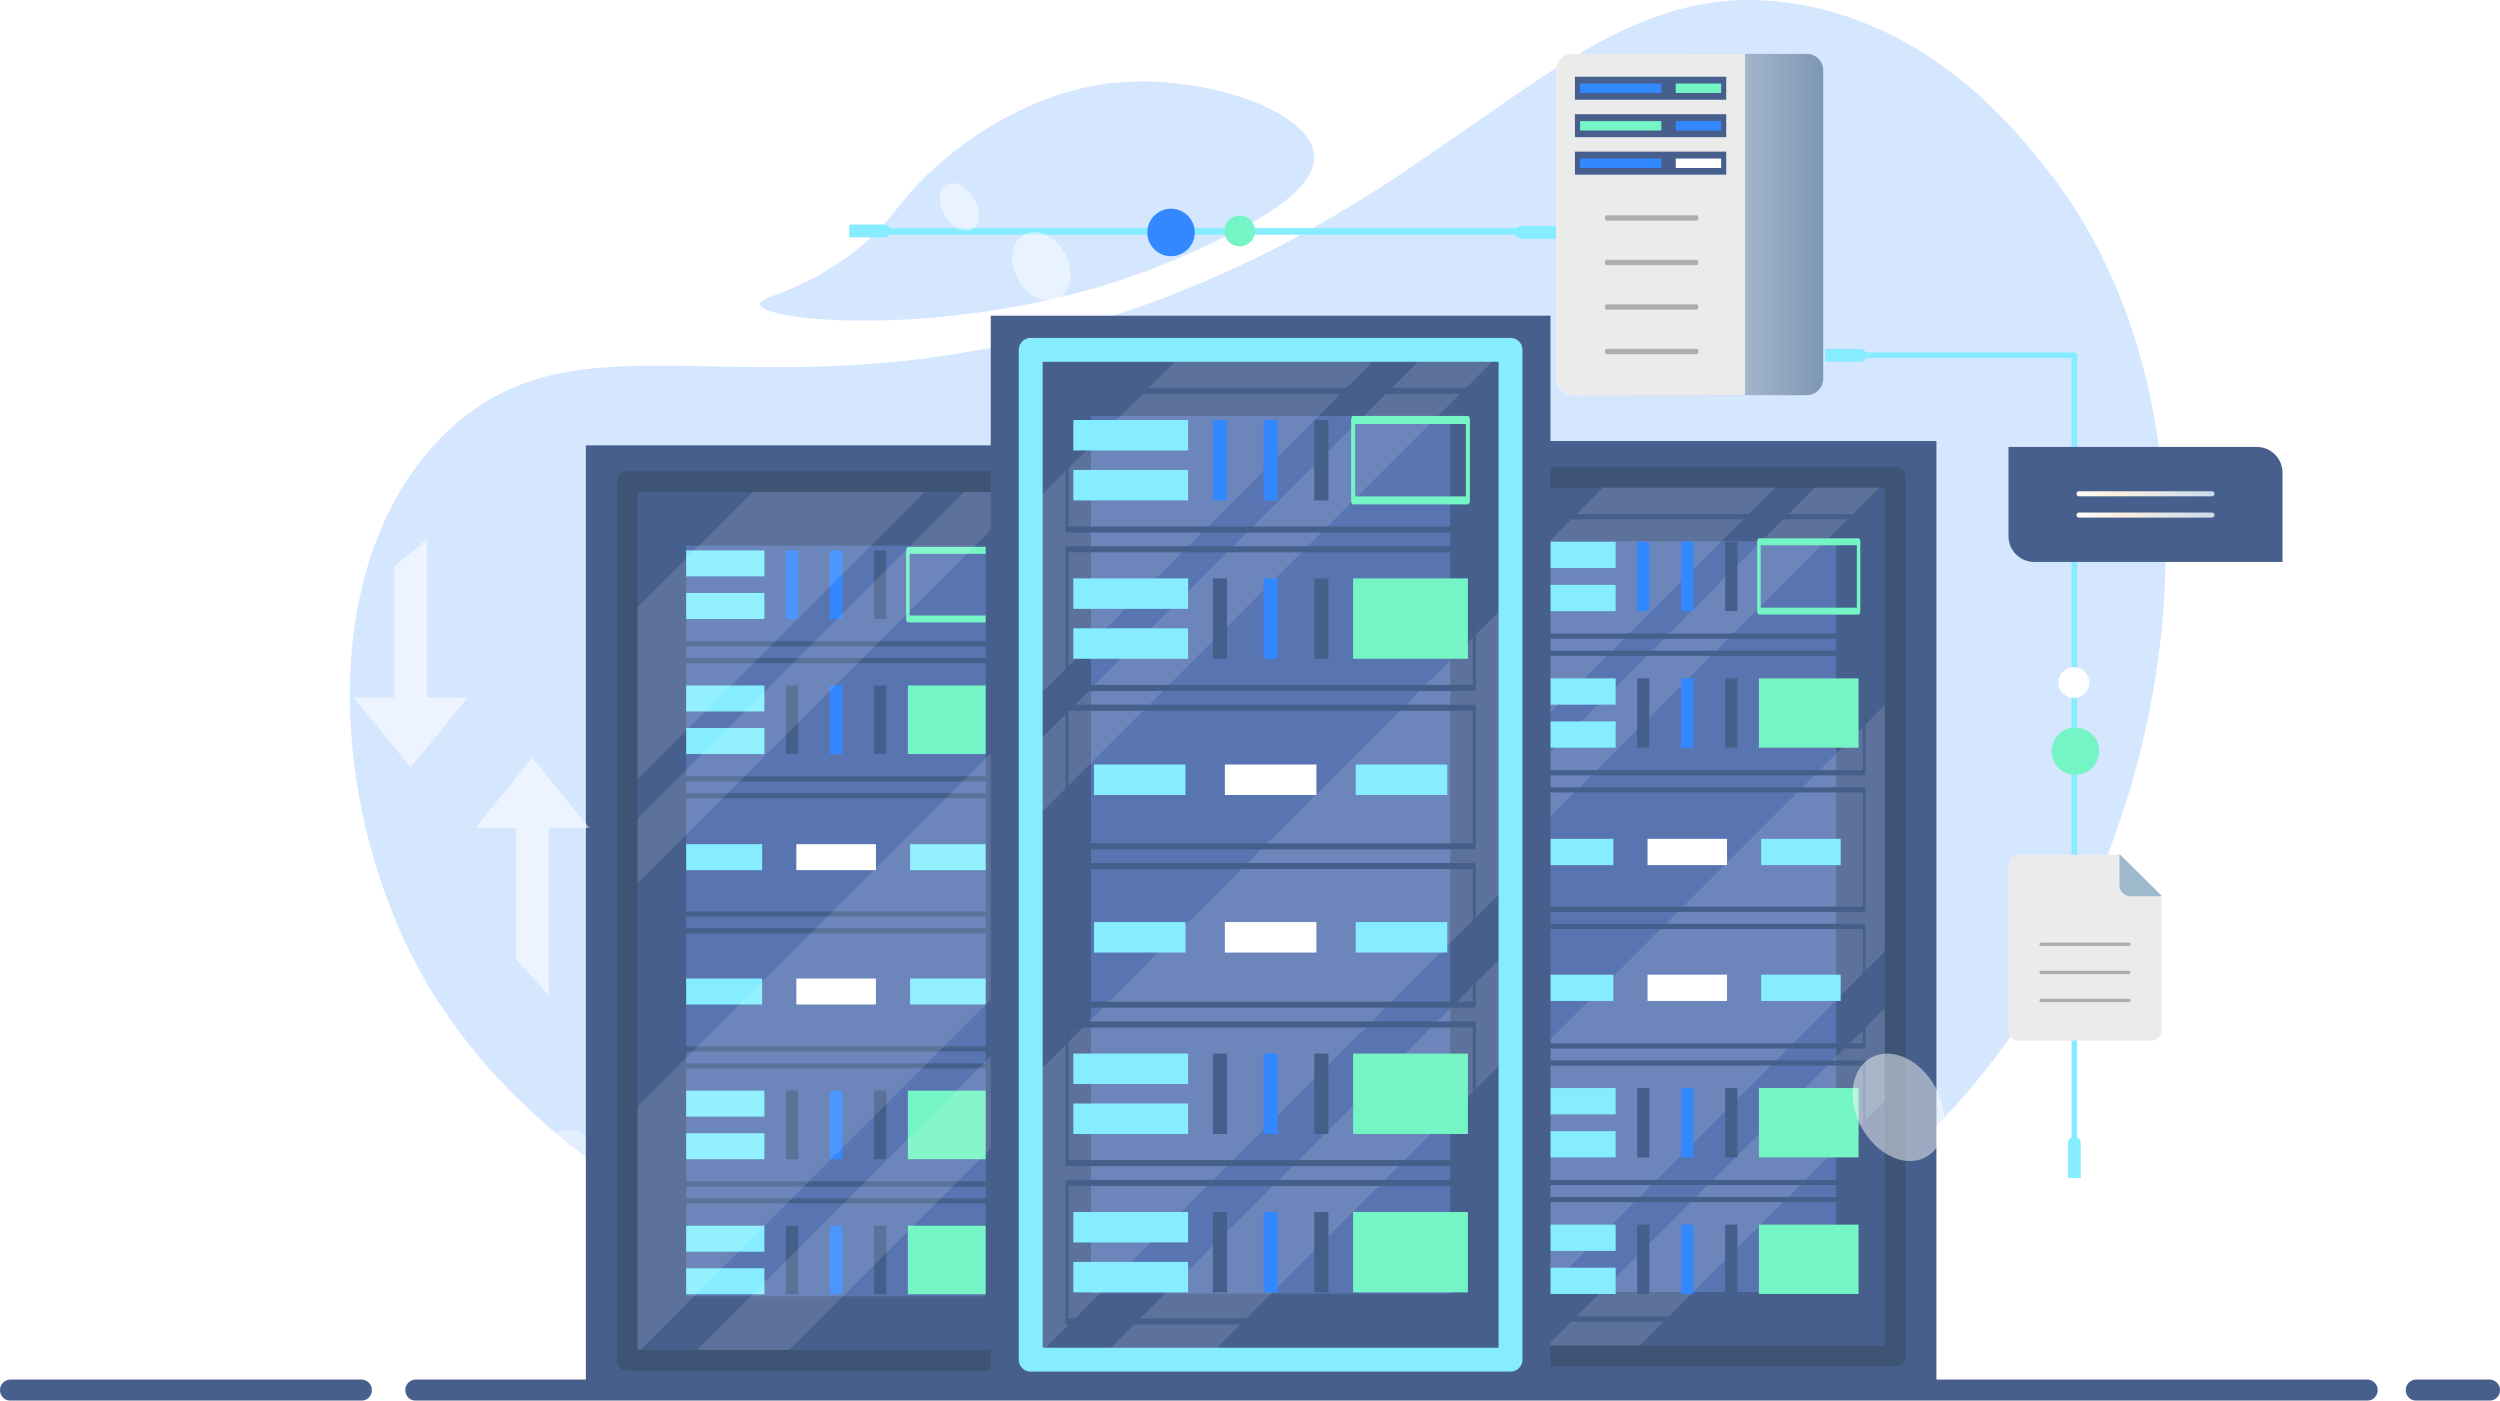 <svg xmlns="http://www.w3.org/2000/svg" xmlns:xlink="http://www.w3.org/1999/xlink" width="623.281" height="349.22" viewBox="0 0 623.281 349.22"><defs><style>.a{mask:url(#a);filter:url(#k);}.b,.d,.f{mix-blend-mode:multiply;}.b{fill:url(#c);}.c{mask:url(#d);filter:url(#m);}.d{fill:url(#f);}.e{mask:url(#g);filter:url(#p);}.f{fill:url(#i);}.ac,.g,.r,.y{fill:#fff;}.h{opacity:0.8;}.i{fill:#cbe1ff;}.j{fill:#66e9ff;}.k{fill:#53f2b7;}.l{fill:#e6e6e6;}.m{fill:#86a6bf;}.n{opacity:0.58;}.o{fill:#606060;}.p{fill:#006aff;}.q{mask:url(#j);}.r{opacity:0.47;}.s{opacity:0.7;}.t{mask:url(#l);}.u{fill:url(#n);}.v{fill:#193770;}.w{fill:#2e539e;}.x{fill:none;stroke:#193770;stroke-miterlimit:10;stroke-width:25px;}.y{opacity:0.12;}.z{fill:#0e2951;}.aa{fill:#15376d;}.ab{mask:url(#o);}.ac{opacity:0.55;}.ad{fill:url(#q);}.ae{fill:url(#r);}.af{filter:url(#h);}.ag{filter:url(#e);}.ah{filter:url(#b);}</style><filter id="b" x="129.018" y="-10858.999" width="268.061" height="32766" filterUnits="userSpaceOnUse" color-interpolation-filters="sRGB"></filter><mask id="a" x="129.018" y="-10858.999" width="268.061" height="32766" maskUnits="userSpaceOnUse"><g class="ah"></g></mask><linearGradient id="c" x1="7903.112" y1="488.838" x2="8176.364" y2="488.838" gradientTransform="matrix(-0.981, 0, 0, 1.326, 8150.031, -569.972)" gradientUnits="userSpaceOnUse"><stop offset="0.001" stop-color="#999"></stop><stop offset="1" stop-color="#fff"></stop></linearGradient><filter id="e" x="12.895" y="-10858.999" width="268.061" height="32766" filterUnits="userSpaceOnUse" color-interpolation-filters="sRGB"></filter><mask id="d" x="12.895" y="-10858.999" width="268.061" height="32766" maskUnits="userSpaceOnUse"><g class="ag"></g></mask><linearGradient id="f" x1="8021.484" y1="657.566" x2="8294.737" y2="657.566" xlink:href="#c"></linearGradient><filter id="h" x="252.923" y="-10858.999" width="316.629" height="32766" filterUnits="userSpaceOnUse" color-interpolation-filters="sRGB"></filter><mask id="g" x="252.923" y="-10858.999" width="316.629" height="32766" maskUnits="userSpaceOnUse"><g class="af"></g></mask><linearGradient id="i" x1="154.07" y1="649.79" x2="476.831" y2="649.79" gradientTransform="translate(101.78 -569.972) scale(0.981 1.326)" xlink:href="#c"></linearGradient><filter id="k" x="129.018" y="34.833" width="268.061" height="87.083" filterUnits="userSpaceOnUse" color-interpolation-filters="sRGB"></filter><mask id="j" x="129.018" y="34.833" width="268.061" height="87.083" maskUnits="userSpaceOnUse"><g class="a"><path class="b" d="M145.033,88.542c9.911-7.174,21.022-6.811,24.598-6.644a42.101,42.101,0,0,1,14.447,3.322c6.337-35.347,36.727-55.614,61.349-49.214,17.637,4.584,31.73,22.699,35.349,45.189,13.969-19.362,37.079-6.817,40.387,17.128,24.929-29.716,63.811-14.095,75.916,23.593H129.018C129.087,119.523,129.964,99.451,145.033,88.542Z"></path></g></mask><filter id="m" x="12.895" y="258.617" width="268.061" height="87.083" filterUnits="userSpaceOnUse" color-interpolation-filters="sRGB"></filter><mask id="l" x="12.895" y="258.617" width="268.061" height="87.083" maskUnits="userSpaceOnUse"><g class="c"><path class="d" d="M28.91,312.326c9.911-7.174,21.022-6.811,24.598-6.644a42.101,42.101,0,0,1,14.447,3.322c6.337-35.347,36.727-55.614,61.349-49.214,17.637,4.584,31.73,22.699,35.349,45.189,13.969-19.362,37.079-6.817,40.387,17.128,24.929-29.716,63.811-14.095,75.916,23.593H12.895C12.963,343.307,13.84,323.235,28.91,312.326Z"></path></g></mask><linearGradient id="n" x1="387.962" y1="55.975" x2="454.551" y2="55.975" gradientUnits="userSpaceOnUse"><stop offset="0" stop-color="#fff"></stop><stop offset="1" stop-color="#5d7da3"></stop></linearGradient><filter id="p" x="252.923" y="239.747" width="316.629" height="104.195" filterUnits="userSpaceOnUse" color-interpolation-filters="sRGB"></filter><mask id="o" x="252.923" y="239.747" width="316.629" height="104.195" maskUnits="userSpaceOnUse"><g class="e"><path class="f" d="M548.715,298.002a40.969,40.969,0,0,0-44.414-.486c-3.15-29.454-23.138-52.702-47.459-57.035-29.498-5.255-60.619,18.163-66.667,54.559-6.233-10.675-17.999-16.198-29.466-13.871-11.916,2.419-21.156,12.837-22.805,25.791-2.88-1.955-22.96-15.086-47.129-7.017-29.632,9.892-37.475,42.323-37.851,43.998H569.268C571.2,325.496,563.149,307.51,548.715,298.002Z"></path></g></mask><linearGradient id="q" x1="517.707" y1="123.108" x2="552.095" y2="123.108" gradientUnits="userSpaceOnUse"><stop offset="0" stop-color="#fff"></stop><stop offset="0.259" stop-color="#ffedd7"></stop><stop offset="1" stop-color="#bcd2e8"></stop></linearGradient><linearGradient id="r" x1="517.707" y1="128.415" x2="552.095" y2="128.415" xlink:href="#q"></linearGradient></defs><path class="g" d="M590.287,343.942h-21.019c1.932-18.446-6.119-36.432-20.553-45.94a40.682,40.682,0,0,0-29.963-6.075v-6.958a1.59,1.59,0,0,0-.901-1.43V259.452h18.472a2.553,2.553,0,0,0,2.553-2.553V223.294L528.606,213.104H525.442a218.258,218.258,0,0,0,7.437-22.942,213.419,213.419,0,0,0,6.143-34.339q.742-7.848.873-15.724h29.163V117.85a6.428,6.428,0,0,0-6.428-6.428H538.241a163.449,163.449,0,0,0-5.241-24.616,139.122,139.122,0,0,0-14.44-32.783l-1.233-1.946c-.415-.647-.813-1.301-1.255-1.937-.882-1.273-1.712-2.568-2.649-3.817l-1.373-1.888L510.608,42.579c-.956-1.244-1.942-2.456-2.938-3.673-1.99-2.432-4.054-4.834-6.225-7.176s-4.442-4.629-6.83-6.841a103.683,103.683,0,0,0-15.851-12.136A86.669,86.669,0,0,0,459.72,3.876,78.471,78.471,0,0,0,438.125.028l-.696-.025c-.232-.005-2.091-.001-2.091-.001-.465-.007-.929.02-1.393.035L432.553.089c-.464.026-.926.064-1.388.099s-.927.061-1.387.112l-2.07.231c-.229.029-.457.066-.685.099a71.007,71.007,0,0,0-10.701,2.375,98.016,98.016,0,0,0-19.296,8.489c-1.123.628-2.223,1.28-3.324,1.93H392.074a4.102,4.102,0,0,0-4.048,3.477c-2.78,1.772-5.509,3.592-8.21,5.43-5.55,3.777-27.469,19.076-33.109,22.744-5.639,3.668-11.396,7.224-17.32,10.599-.712.406-1.434.801-2.15,1.201H312.831a3.811,3.811,0,0,0-.57-1.422c8.771-4.986,16.265-11.03,15.312-17.34-1.643-10.876-27.911-19.474-49.162-17.519-15.384,1.416-28.314,8.378-37.076,14.612-23.786-3.323-51.266,16.601-57.257,50.013a42.101,42.101,0,0,0-14.447-3.322c-3.576-.167-14.688-.53-24.598,6.644a33.283,33.283,0,0,0-4.993,4.448,64.768,64.768,0,0,0-8.567,2.268c-.421.145-.833.305-1.25.456-.417.152-.833.305-1.237.478l-1.222.502c-.403.174-.795.363-1.196.54-.802.354-1.568.754-2.343,1.142-.387.194-.757.409-1.133.617s-.755.412-1.118.633a61.477,61.477,0,0,0-8.126,5.837,64.539,64.539,0,0,0-6.788,6.814,72.934,72.934,0,0,0-10.109,15.349,87.642,87.642,0,0,0-6.157,16.606,107.391,107.391,0,0,0-3.01,17.139,127.726,127.726,0,0,0-.461,17.3,148.964,148.964,0,0,0,11.374,50.974,125.318,125.318,0,0,0,17.042,29.214c-21.139,2.259-42.578,21.105-47.785,50.144a42.101,42.101,0,0,0-14.447-3.322c-3.576-.167-14.688-.53-24.598,6.644-13.124,9.501-15.483,25.946-15.919,31.616H2.503a2.643,2.643,0,0,0,0,5.278H90.211a2.574,2.574,0,0,0,2.503-2.639,2.742,2.742,0,0,0-.154-.881h8.631a2.742,2.742,0,0,0-.154.881,2.574,2.574,0,0,0,2.503,2.639h486.746a2.643,2.643,0,0,0,0-5.278ZM516.461,283.539a1.591,1.591,0,0,0-.901,1.43v7.676a42.484,42.484,0,0,0-11.26,4.871A72.112,72.112,0,0,0,494.3,267.649q3.638-4.539,6.96-9.227a2.541,2.541,0,0,0,2.038,1.031h13.163ZM320.387,60.609c-1.518.802-3.056,1.579-4.587,2.365l-7,3.398L301.662,69.588q-2.547,1.09-5.119,2.144a18.054,18.054,0,0,0-10.741,4.13c-1.266.458-2.532.914-3.804,1.36,0,0-.759.248-1.857.606a68.52,68.52,0,0,0-2.06-7.577,168.118,168.118,0,0,0,16.716-6.32c3.09-1.366,6.851-3.03,10.709-4.926a3.826,3.826,0,0,0,7.262-.486H324.272Q322.338,59.573,320.387,60.609Z"></path><path class="g" d="M620.778,343.942H602.284a2.643,2.643,0,0,0,0,5.278h18.495a2.643,2.643,0,0,0,0-5.278Z"></path><g class="h"><path class="i" d="M130.181,274.927A181.18,181.18,0,0,0,145.011,287.689s6.665,4.945,8.029,5.907l4.166,2.821,4.257,2.735q8.598,5.389,17.799,10.143c6.127,3.165,12.463,6.073,18.925,8.791l9.804,3.911s11.706,4.121,12.553,4.394l2.552.802c1.704.53,3.397,1.081,5.121,1.571,1.723.49,10.363,2.885,10.363,2.885q10.449,2.687,21.144,4.724s8.95,1.536,10.744,1.832c1.794.296,3.602.529,5.407.781l2.708.372c.903.121,7.249.855,8.16.934l5.459.518c3.648.276,7.296.568,10.957.727l8.238.313,8.247.102,5.499-.074c7.33-.162,14.653-.562,21.936-1.248,7.284-.686,14.517-1.686,21.681-2.932l4.022-.728,6.657-1.364c.445-.087,5.279-1.225,5.279-1.225,1.766-.393,3.496-.876,5.238-1.329l2.61-.687c.868-.235,6.454-1.88,6.454-1.88.431-.125,6.369-2.053,6.369-2.053l5.021-1.78c6.653-2.443,13.159-5.142,19.429-8.154a203.722,203.722,0,0,0,18.093-9.886l4.296-2.716c1.406-.93,2.774-1.896,4.174-2.832,1.401-.937,2.735-1.93,4.077-2.918s2.705-1.959,3.978-3.001l3.88-3.082,3.735-3.191c2.484-2.132,4.85-4.347,7.166-6.592a176.803,176.803,0,0,0,12.956-14.032q6.032-7.262,11.227-14.926a205.982,205.982,0,0,0,17.677-31.751,217.874,217.874,0,0,0,11.781-33.409,213.422,213.422,0,0,0,6.143-34.339,197.417,197.417,0,0,0,.284-34.683,168.436,168.436,0,0,0-6.305-34.335,139.121,139.121,0,0,0-14.44-32.783l-1.233-1.946c-.415-.647-.813-1.301-1.255-1.937-.882-1.273-1.712-2.568-2.649-3.817l-1.373-1.888L510.608,42.579c-.956-1.244-1.942-2.456-2.938-3.673-1.99-2.432-4.054-4.834-6.225-7.176s-4.442-4.629-6.83-6.841a103.686,103.686,0,0,0-15.851-12.136,86.659,86.659,0,0,0-19.044-8.878A78.471,78.471,0,0,0,438.125.028l-.696-.025c-.232-.005-2.091-.001-2.091-.001-.465-.007-.929.02-1.393.035l-1.393.052c-.463.026-.926.063-1.388.099s-.927.061-1.387.112L427.707.531c-.229.029-.457.066-.685.099a71.02,71.02,0,0,0-10.701,2.376,98.016,98.016,0,0,0-19.296,8.489c-6.005,3.359-11.66,7.062-17.209,10.838-5.55,3.777-27.469,19.076-33.109,22.744-5.639,3.668-11.396,7.224-17.32,10.599q-4.442,2.531-8.999,4.934c-1.518.802-3.056,1.579-4.587,2.365l-7,3.398-7.138,3.216c-3.211,1.374-6.447,2.714-9.725,3.987-3.279,1.273-6.599,2.477-9.938,3.647,0,0-8.438,2.762-10.147,3.273a258.063,258.063,0,0,1-42.264,8.995c-7.223.89-14.508,1.472-21.813,1.769-7.306.297-14.626.322-21.946.225-7.32-.097-14.641-.333-21.973-.323-3.665.005-7.335.066-10.994.285A102.454,102.454,0,0,0,141.96,92.63a66.153,66.153,0,0,0-10.486,2.629c-.421.145-.833.305-1.25.457s-.833.305-1.237.478l-1.222.502c-.403.174-.795.363-1.196.54-.802.354-1.568.754-2.343,1.142-.387.194-.757.409-1.133.617s-.755.412-1.118.633a61.477,61.477,0,0,0-8.126,5.837,64.543,64.543,0,0,0-6.788,6.814,72.935,72.935,0,0,0-10.109,15.349,87.642,87.642,0,0,0-6.157,16.606A107.393,107.393,0,0,0,87.784,161.372a127.727,127.727,0,0,0-.461,17.3A148.961,148.961,0,0,0,98.698,229.646a129.411,129.411,0,0,0,8.064,16.091A140.577,140.577,0,0,0,130.181,274.927ZM189.452,75.917c.972,4.848,57.18,9.31,105.347-11.986,12.072-5.337,34.379-15.2,32.775-25.817C325.93,27.238,299.662,18.64,278.411,20.595c-27.386,2.519-46.995,22.616-49.162,24.895-6.599,6.943-9.567,13.198-20.919,20.56C196.834,73.505,189.085,74.089,189.452,75.917Z"></path><path class="j" d="M517.156,293.72a.694.694,0,0,1-.695-.695V89.271H455.799a.695.695,0,1,1,0-1.389h61.357a.695.695,0,0,1,.695.695V293.026A.694.694,0,0,1,517.156,293.72Z"></path><path class="j" d="M517.156,283.374a1.595,1.595,0,0,0-1.595,1.596v8.697h3.191v-8.697A1.595,1.595,0,0,0,517.156,283.374Z"></path><circle class="k" cx="517.412" cy="187.273" r="5.918" transform="translate(-23.317 85.299) rotate(-9.218)"></circle><circle class="g" cx="517.031" cy="170.163" r="3.838"></circle><path class="j" d="M465.357,88.577a1.596,1.596,0,0,0-1.595-1.596h-8.697v3.191h8.697A1.595,1.595,0,0,0,465.357,88.577Z"></path><path class="l" d="M528.606,213.104H503.298a2.553,2.553,0,0,0-2.553,2.553v41.242a2.553,2.553,0,0,0,2.553,2.553h33.025a2.553,2.553,0,0,0,2.553-2.553V223.294Z"></path><path class="m" d="M528.606,213.104h-.201v7.591a2.747,2.747,0,0,0,2.747,2.747h7.724V223.294Z"></path><g class="n"><path class="o" d="M530.745,235.835H508.876a.416.416,0,0,1,0-.833h21.868a.416.416,0,0,1,0,.833Z"></path><path class="o" d="M530.745,242.842H508.876a.416.416,0,0,1,0-.833h21.868a.416.416,0,0,1,0,.833Z"></path><path class="o" d="M530.745,249.848H508.876a.416.416,0,0,1,0-.833h21.868a.416.416,0,0,1,0,.833Z"></path></g><path class="j" d="M388.262,58.519H214.163c-.697,0-1.262-.368-1.262-.821s.565-.821,1.262-.821H388.262c.697,0,1.262.368,1.262.821S388.959,58.519,388.262,58.519Z"></path><path class="j" d="M222.018,57.571a1.595,1.595,0,0,1-1.595,1.595h-8.697v-3.191h8.697A1.596,1.596,0,0,1,222.018,57.571Z"></path><path class="j" d="M377.669,57.952a1.595,1.595,0,0,0,1.595,1.595h8.697v-3.191h-8.697A1.595,1.595,0,0,0,377.669,57.952Z"></path><circle class="p" cx="291.952" cy="57.952" r="5.918" transform="translate(182.839 334.88) rotate(-79.722)"></circle><circle class="k" cx="309.063" cy="57.571" r="3.838" transform="translate(112.47 302.899) rotate(-61.845)"></circle><g class="q"><path class="g" d="M145.033,88.542c9.911-7.174,21.022-6.811,24.598-6.644a42.101,42.101,0,0,1,14.447,3.322c6.337-35.347,36.727-55.614,61.349-49.214,17.637,4.584,31.73,22.699,35.349,45.189,13.969-19.362,37.079-6.817,40.387,17.128,24.929-29.716,63.811-14.095,75.916,23.593H129.018C129.087,119.523,129.964,99.451,145.033,88.542Z"></path></g><ellipse class="r" cx="259.631" cy="66.394" rx="6.667" ry="8.992" transform="translate(0.205 133.584) rotate(-28.865)"></ellipse><ellipse class="r" cx="239.171" cy="51.571" rx="4.238" ry="6.389" transform="translate(6.678 127.79) rotate(-30.319)"></ellipse><g class="s"><g class="t"><path class="g" d="M28.91,312.326c9.911-7.174,21.022-6.811,24.598-6.644a42.101,42.101,0,0,1,14.447,3.322c6.337-35.347,36.727-55.614,61.349-49.214,17.637,4.584,31.73,22.699,35.349,45.189,13.969-19.362,37.079-6.817,40.387,17.128,24.929-29.716,63.811-14.095,75.916,23.593H12.895C12.963,343.307,13.84,323.235,28.91,312.326Z"></path></g><ellipse class="r" cx="143.507" cy="290.178" rx="6.667" ry="8.992" transform="translate(-122.253 105.329) rotate(-28.865)"></ellipse><ellipse class="r" cx="123.047" cy="275.355" rx="4.238" ry="6.389" transform="translate(-122.174 99.777) rotate(-30.319)"></ellipse></g><path class="u" d="M392.082,13.425h58.349a4.12,4.12,0,0,1,4.12,4.12v76.862a4.12,4.12,0,0,1-4.12,4.12H392.082a4.12,4.12,0,0,1-4.12-4.12V17.544A4.12,4.12,0,0,1,392.082,13.425Z"></path><path class="l" d="M392.074,13.425h42.983a0,0,0,0,1,0,0V98.526a0,0,0,0,1,0,0H392.074a4.112,4.112,0,0,1-4.112-4.112V17.537A4.112,4.112,0,0,1,392.074,13.425Z"></path><rect class="v" x="392.649" y="19.127" width="37.721" height="5.74"></rect><rect class="p" x="393.924" y="20.821" width="20.251" height="2.351"></rect><rect class="k" x="417.779" y="20.821" width="11.315" height="2.351"></rect><rect class="v" x="392.649" y="28.465" width="37.721" height="5.74"></rect><rect class="k" x="393.932" y="30.191" width="20.251" height="2.351"></rect><rect class="p" x="417.787" y="30.191" width="11.315" height="2.351"></rect><rect class="v" x="392.649" y="37.804" width="37.721" height="5.74"></rect><rect class="p" x="393.932" y="39.53" width="20.251" height="2.351"></rect><rect class="g" x="417.787" y="39.53" width="11.315" height="2.351"></rect><g class="n"><path class="o" d="M423.009,55.003H400.537c-.236,0-.428-.295-.428-.66s.192-.66.428-.66h22.472c.236,0,.428.295.428.66S423.245,55.003,423.009,55.003Z"></path><path class="o" d="M423.009,66.102H400.537c-.236,0-.428-.295-.428-.66s.192-.66.428-.66h22.472c.236,0,.428.295.428.66S423.245,66.102,423.009,66.102Z"></path><path class="o" d="M423.009,77.201H400.537c-.236,0-.428-.295-.428-.66s.192-.66.428-.66h22.472c.236,0,.428.295.428.66S423.245,77.201,423.009,77.201Z"></path><path class="o" d="M423.009,88.301H400.537c-.236,0-.428-.295-.428-.66s.192-.66.428-.66h22.472c.236,0,.428.295.428.66S423.245,88.301,423.009,88.301Z"></path></g><rect class="w" x="368.385" y="117.394" width="104.097" height="222.888"></rect><rect class="x" x="370.591" y="122.453" width="99.685" height="212.157"></rect><polygon class="y" points="368.385 195.721 446.712 117.394 403.811 117.394 368.385 152.821 368.385 195.721"></polygon><polygon class="y" points="368.385 221.694 472.482 117.597 472.482 117.394 456.583 117.394 368.385 205.593 368.385 221.694"></polygon><polygon class="y" points="368.385 338.727 472.482 234.63 472.482 173.203 368.385 277.3 368.385 338.727"></polygon><polygon class="y" points="404.018 340.282 472.482 271.819 472.482 248.764 380.963 340.282 404.018 340.282"></polygon><path class="z" d="M472.482,340.66h-104.097a2.591,2.591,0,0,1-2.591-2.591V118.994a2.591,2.591,0,0,1,2.591-2.591h104.097a2.591,2.591,0,0,1,2.591,2.591V338.069A2.591,2.591,0,0,1,472.482,340.66Zm-101.506-5.182h98.915V121.584H370.975Z"></path><rect class="j" x="377.954" y="135.077" width="24.847" height="6.55"></rect><rect class="j" x="377.954" y="145.811" width="24.847" height="6.55"></rect><rect class="p" x="408.157" y="135.077" width="3.052" height="17.284"></rect><rect class="p" x="419.134" y="135.077" width="3.052" height="17.284"></rect><rect class="aa" x="430.11" y="135.077" width="3.052" height="17.284"></rect><path class="k" d="M463.366,153.228H438.518c-.238,0-.431-.388-.431-.867V135.077c0-.479.193-.867.431-.867h24.847c.238,0,.431.388.431.867v17.284C463.796,152.84,463.603,153.228,463.366,153.228Zm-24.416-1.733h23.985V135.944H438.949Z"></path><path class="aa" d="M464.753,159.263H376.566c-.178,0-.323-.291-.323-.65V128.825c0-.359.145-.65.323-.65H464.753c.178,0,.323.291.323.65V158.613C465.076,158.972,464.931,159.263,464.753,159.263ZM376.89,157.963h87.54V129.475H376.89Z"></path><rect class="j" x="377.954" y="169.125" width="24.847" height="6.55"></rect><rect class="j" x="377.954" y="179.859" width="24.847" height="6.55"></rect><rect class="aa" x="408.157" y="169.125" width="3.052" height="17.284"></rect><rect class="p" x="419.134" y="169.125" width="3.052" height="17.284"></rect><rect class="aa" x="430.11" y="169.125" width="3.052" height="17.284"></rect><rect class="k" x="438.518" y="169.125" width="24.847" height="17.284"></rect><path class="aa" d="M464.753,193.311H376.566c-.178,0-.323-.291-.323-.65V162.873c0-.359.145-.65.323-.65H464.753c.178,0,.323.291.323.65v29.788C465.076,193.02,464.931,193.311,464.753,193.311Zm-87.864-1.3h87.54v-28.488H376.89Z"></path><rect class="j" x="377.954" y="271.268" width="24.847" height="6.55"></rect><rect class="j" x="377.954" y="282.002" width="24.847" height="6.55"></rect><rect class="aa" x="408.157" y="271.268" width="3.052" height="17.284"></rect><rect class="p" x="419.134" y="271.268" width="3.052" height="17.284"></rect><rect class="aa" x="430.11" y="271.268" width="3.052" height="17.284"></rect><rect class="k" x="438.518" y="271.268" width="24.847" height="17.284"></rect><path class="aa" d="M464.753,295.454H376.566c-.178,0-.323-.291-.323-.65V265.016c0-.359.145-.65.323-.65H464.753c.178,0,.323.291.323.65v29.788C465.076,295.163,464.931,295.454,464.753,295.454Zm-87.864-1.3h87.54V265.666H376.89Z"></path><rect class="j" x="377.954" y="305.315" width="24.847" height="6.55"></rect><rect class="j" x="377.954" y="316.05" width="24.847" height="6.55"></rect><rect class="aa" x="408.157" y="305.315" width="3.052" height="17.284"></rect><rect class="p" x="419.134" y="305.315" width="3.052" height="17.284"></rect><rect class="aa" x="430.11" y="305.315" width="3.052" height="17.284"></rect><rect class="k" x="438.518" y="305.315" width="24.847" height="17.284"></rect><path class="aa" d="M464.753,329.501H376.566c-.178,0-.323-.291-.323-.65V299.064c0-.359.145-.65.323-.65H464.753c.178,0,.323.291.323.65V328.851C465.076,329.21,464.931,329.501,464.753,329.501Zm-87.864-1.3h87.54v-28.488H376.89Z"></path><path class="aa" d="M464.753,227.358H376.566c-.178,0-.323-.291-.323-.65V196.921c0-.359.145-.65.323-.65H464.753c.178,0,.323.291.323.65v29.788C465.076,227.067,464.931,227.358,464.753,227.358Zm-87.864-1.3h87.54v-28.488H376.89Z"></path><rect class="j" x="382.418" y="209.135" width="19.818" height="6.55"></rect><rect class="j" x="439.083" y="209.135" width="19.818" height="6.55"></rect><rect class="g" x="410.751" y="209.135" width="19.818" height="6.55"></rect><path class="aa" d="M464.753,261.406H376.566c-.178,0-.323-.291-.323-.65V230.968c0-.359.145-.65.323-.65H464.753c.178,0,.323.291.323.65v29.788C465.076,261.115,464.931,261.406,464.753,261.406Zm-87.864-1.3h87.54v-28.488H376.89Z"></path><rect class="j" x="382.418" y="243.001" width="19.818" height="6.55"></rect><rect class="j" x="439.083" y="243.001" width="19.818" height="6.55"></rect><rect class="g" x="410.751" y="243.001" width="19.818" height="6.55"></rect><rect class="w" x="156.361" y="118.472" width="104.097" height="222.888"></rect><rect class="j" x="165.705" y="137.223" width="24.874" height="6.478"></rect><rect class="j" x="165.705" y="147.839" width="24.874" height="6.478"></rect><rect class="p" x="195.941" y="137.223" width="3.056" height="17.093"></rect><rect class="p" x="206.93" y="137.223" width="3.056" height="17.093"></rect><rect class="aa" x="217.919" y="137.223" width="3.056" height="17.093"></rect><path class="k" d="M251.21,155.173H226.336c-.238,0-.431-.384-.431-.857V137.223c0-.473.193-.857.431-.857H251.21c.238,0,.431.384.431.857v17.093C251.642,154.79,251.448,155.173,251.21,155.173Zm-24.443-1.714H250.779V138.08H226.767Z"></path><path class="aa" d="M252.599,161.142H164.316c-.179,0-.323-.288-.323-.643V131.04c0-.355.145-.643.323-.643H252.599c.179,0,.324.288.324.643V160.499C252.923,160.854,252.778,161.142,252.599,161.142Zm-87.96-1.286H252.276V131.683H164.64Z"></path><rect class="j" x="165.705" y="170.895" width="24.874" height="6.478"></rect><rect class="j" x="165.705" y="181.511" width="24.874" height="6.478"></rect><rect class="aa" x="195.941" y="170.895" width="3.056" height="17.093"></rect><rect class="p" x="206.93" y="170.895" width="3.056" height="17.093"></rect><rect class="aa" x="217.919" y="170.895" width="3.055" height="17.093"></rect><rect class="k" x="226.336" y="170.895" width="24.874" height="17.093"></rect><path class="aa" d="M252.599,194.814H164.316c-.179,0-.323-.288-.323-.643v-29.459c0-.355.145-.643.323-.643H252.599c.179,0,.324.288.324.643v29.459C252.923,194.526,252.778,194.814,252.599,194.814Zm-87.96-1.286H252.276V165.355H164.64Z"></path><rect class="j" x="165.705" y="271.91" width="24.874" height="6.478"></rect><rect class="j" x="165.705" y="282.526" width="24.874" height="6.478"></rect><rect class="aa" x="195.941" y="271.91" width="3.056" height="17.093"></rect><rect class="p" x="206.93" y="271.91" width="3.056" height="17.093"></rect><rect class="aa" x="217.919" y="271.91" width="3.055" height="17.093"></rect><rect class="k" x="226.336" y="271.91" width="24.874" height="17.093"></rect><path class="aa" d="M252.599,295.829H164.316c-.179,0-.323-.288-.323-.643V265.728c0-.355.145-.643.323-.643H252.599c.179,0,.324.288.324.643v29.459C252.923,295.542,252.778,295.829,252.599,295.829Zm-87.96-1.286H252.276V266.371H164.64Z"></path><rect class="j" x="165.705" y="305.582" width="24.874" height="6.478"></rect><rect class="j" x="165.705" y="316.198" width="24.874" height="6.478"></rect><rect class="aa" x="195.941" y="305.582" width="3.056" height="17.093"></rect><rect class="p" x="206.93" y="305.582" width="3.056" height="17.093"></rect><rect class="aa" x="217.919" y="305.582" width="3.055" height="17.093"></rect><rect class="k" x="226.336" y="305.582" width="24.874" height="17.093"></rect><path class="aa" d="M252.599,329.501H164.316c-.179,0-.323-.288-.323-.643v-29.459c0-.355.145-.643.323-.643H252.599c.179,0,.324.288.324.643v29.459C252.923,329.214,252.778,329.501,252.599,329.501Zm-87.96-1.286H252.276V300.042H164.64Z"></path><path class="aa" d="M252.599,228.486H164.316c-.179,0-.323-.288-.323-.643v-29.459c0-.355.145-.643.323-.643H252.599c.179,0,.324.288.324.643v29.459C252.923,228.198,252.778,228.486,252.599,228.486Zm-87.96-1.286H252.276V199.027H164.64Z"></path><rect class="j" x="170.175" y="210.463" width="19.839" height="6.478"></rect><rect class="j" x="226.901" y="210.463" width="19.839" height="6.478"></rect><rect class="g" x="198.538" y="210.463" width="19.839" height="6.478"></rect><path class="aa" d="M252.599,262.158H164.316c-.179,0-.323-.288-.323-.643V232.056c0-.355.145-.643.323-.643H252.599c.179,0,.324.288.324.643V261.515C252.923,261.87,252.778,262.158,252.599,262.158Zm-87.96-1.286H252.276V232.699H164.64Z"></path><rect class="j" x="170.175" y="243.956" width="19.839" height="6.478"></rect><rect class="j" x="226.901" y="243.956" width="19.839" height="6.478"></rect><rect class="g" x="198.538" y="243.956" width="19.839" height="6.478"></rect><rect class="x" x="158.567" y="123.531" width="99.685" height="212.157"></rect><polygon class="y" points="156.361 196.799 234.688 118.472 191.787 118.472 156.361 153.899 156.361 196.799"></polygon><polygon class="y" points="156.361 222.772 260.458 118.675 260.458 118.472 244.559 118.472 156.361 206.671 156.361 222.772"></polygon><polygon class="y" points="156.361 339.805 260.458 235.708 260.458 174.281 156.361 278.378 156.361 339.805"></polygon><polygon class="y" points="191.994 341.361 260.458 272.897 260.458 249.842 168.939 341.361 191.994 341.361"></polygon><path class="z" d="M260.458,341.738h-104.097a2.591,2.591,0,0,1-2.591-2.591V120.072a2.591,2.591,0,0,1,2.591-2.591h104.097a2.591,2.591,0,0,1,2.591,2.591V339.147A2.591,2.591,0,0,1,260.458,341.738Zm-101.506-5.182h98.915V122.662H158.951Z"></path><g class="ab"><path class="g" d="M548.715,298.002a40.969,40.969,0,0,0-44.414-.486c-3.15-29.454-23.138-52.702-47.459-57.035-29.498-5.255-60.619,18.163-66.667,54.559-6.233-10.675-17.999-16.198-29.466-13.871-11.916,2.419-21.156,12.837-22.805,25.791-2.88-1.955-22.96-15.086-47.129-7.017-29.632,9.892-37.475,42.323-37.851,43.998H569.268C571.2,325.496,563.149,307.51,548.715,298.002Z"></path></g><ellipse class="r" cx="473.329" cy="276.069" rx="10.487" ry="14.151" transform="translate(-74.446 262.052) rotate(-28.787)"></ellipse><ellipse class="r" cx="536.667" cy="313.466" rx="10.487" ry="14.151" transform="translate(-84.628 297.174) rotate(-28.787)"></ellipse><path class="v" d="M90.211,349.22H2.503a2.643,2.643,0,0,1,0-5.278H90.211a2.643,2.643,0,0,1,0,5.278Z"></path><path class="v" d="M590.287,349.22H103.541a2.643,2.643,0,0,1,0-5.278H590.287a2.643,2.643,0,0,1,0,5.278Z"></path><path class="v" d="M620.778,349.22h-18.495a2.643,2.643,0,0,1,0-5.278h18.495a2.643,2.643,0,0,1,0,5.278Z"></path><rect class="w" x="256.972" y="85.393" width="119.621" height="256.128"></rect><rect class="x" x="259.508" y="91.206" width="114.551" height="243.796"></rect><polygon class="y" points="256.972 175.401 346.98 85.393 297.682 85.393 256.972 126.104 256.972 175.401"></polygon><polygon class="y" points="256.972 205.247 376.594 85.626 376.594 85.393 358.324 85.393 256.972 186.745 256.972 205.247"></polygon><polygon class="y" points="256.972 339.734 376.594 220.112 376.594 149.525 256.972 269.146 256.972 339.734"></polygon><polygon class="y" points="297.92 341.521 376.594 262.848 376.594 236.355 271.427 341.521 297.92 341.521"></polygon><path class="j" d="M376.593,341.955H256.972a2.977,2.977,0,0,1-2.977-2.977V87.231a2.977,2.977,0,0,1,2.977-2.977H376.593a2.977,2.977,0,0,1,2.977,2.977V338.978A2.977,2.977,0,0,1,376.593,341.955Zm-116.644-5.954h113.667V90.209H259.949Z"></path><rect class="j" x="267.601" y="104.709" width="28.615" height="7.597"></rect><rect class="j" x="267.601" y="117.159" width="28.615" height="7.597"></rect><rect class="p" x="302.384" y="104.709" width="3.515" height="20.047"></rect><rect class="p" x="315.025" y="104.709" width="3.515" height="20.047"></rect><rect class="aa" x="327.667" y="104.709" width="3.515" height="20.047"></rect><path class="k" d="M365.965,125.761H337.35c-.274,0-.496-.45-.496-1.005v-20.047c0-.555.222-1.005.496-1.005H365.965c.274,0,.496.45.496,1.005v20.047C366.461,125.311,366.239,125.761,365.965,125.761Zm-28.119-2.01h27.623V105.714H337.846Z"></path><path class="aa" d="M367.563,132.761H266.003c-.205,0-.372-.337-.372-.754V97.458c0-.416.167-.754.372-.754H367.563c.205,0,.372.337.372.754v34.549C367.935,132.424,367.768,132.761,367.563,132.761ZM266.375,131.253H367.191V98.212H266.375Z"></path><rect class="j" x="267.601" y="144.199" width="28.615" height="7.597"></rect><rect class="j" x="267.601" y="156.649" width="28.615" height="7.597"></rect><rect class="aa" x="302.384" y="144.199" width="3.515" height="20.047"></rect><rect class="p" x="315.025" y="144.199" width="3.515" height="20.047"></rect><rect class="aa" x="327.667" y="144.199" width="3.515" height="20.047"></rect><rect class="k" x="337.35" y="144.199" width="28.615" height="20.047"></rect><path class="aa" d="M367.563,172.251H266.003c-.205,0-.372-.337-.372-.754V136.948c0-.416.167-.754.372-.754H367.563c.205,0,.372.337.372.754v34.549C367.935,171.914,367.768,172.251,367.563,172.251ZM266.375,170.743H367.191V137.702H266.375Z"></path><rect class="j" x="267.601" y="262.669" width="28.615" height="7.597"></rect><rect class="j" x="267.601" y="275.119" width="28.615" height="7.597"></rect><rect class="aa" x="302.384" y="262.669" width="3.515" height="20.047"></rect><rect class="p" x="315.025" y="262.669" width="3.515" height="20.047"></rect><rect class="aa" x="327.667" y="262.669" width="3.515" height="20.047"></rect><rect class="k" x="337.35" y="262.669" width="28.615" height="20.047"></rect><path class="aa" d="M367.563,290.72H266.003c-.205,0-.372-.337-.372-.754V255.418c0-.416.167-.754.372-.754H367.563c.205,0,.372.337.372.754v34.549C367.935,290.383,367.768,290.72,367.563,290.72ZM266.375,289.213H367.191V256.172H266.375Z"></path><rect class="j" x="267.601" y="302.159" width="28.615" height="7.597"></rect><rect class="j" x="267.601" y="314.609" width="28.615" height="7.597"></rect><rect class="aa" x="302.384" y="302.159" width="3.515" height="20.047"></rect><rect class="p" x="315.025" y="302.159" width="3.515" height="20.047"></rect><rect class="aa" x="327.667" y="302.159" width="3.515" height="20.047"></rect><rect class="k" x="337.35" y="302.159" width="28.615" height="20.047"></rect><path class="aa" d="M367.563,330.21H266.003c-.205,0-.372-.337-.372-.754V294.907c0-.416.167-.754.372-.754H367.563c.205,0,.372.337.372.754v34.549C367.935,329.873,367.768,330.21,367.563,330.21ZM266.375,328.703H367.191V295.661H266.375Z"></path><path class="aa" d="M367.563,211.741H266.003c-.205,0-.372-.337-.372-.754V176.438c0-.416.167-.754.372-.754H367.563c.205,0,.372.337.372.754V210.987C367.935,211.403,367.768,211.741,367.563,211.741ZM266.375,210.233H367.191V177.192H266.375Z"></path><rect class="j" x="272.742" y="190.604" width="22.823" height="7.597"></rect><rect class="j" x="338" y="190.604" width="22.823" height="7.597"></rect><rect class="g" x="305.371" y="190.604" width="22.823" height="7.597"></rect><path class="aa" d="M367.563,251.231H266.003c-.205,0-.372-.337-.372-.754V215.928c0-.416.167-.754.372-.754H367.563c.205,0,.372.337.372.754V250.477C367.935,250.893,367.768,251.231,367.563,251.231ZM266.375,249.723H367.191V216.682H266.375Z"></path><rect class="j" x="272.742" y="229.884" width="22.823" height="7.597"></rect><rect class="j" x="338" y="229.884" width="22.823" height="7.597"></rect><rect class="g" x="305.371" y="229.884" width="22.823" height="7.597"></rect><polygon class="ac" points="146.925 206.411 132.726 188.938 118.526 206.411 128.632 206.411 128.632 239.073 136.819 248.18 136.819 206.411 146.925 206.411"></polygon><polygon class="ac" points="116.575 173.88 102.375 191.353 88.176 173.88 98.282 173.88 98.282 141.218 106.469 134.415 106.469 173.88 116.575 173.88"></polygon><path class="v" d="M500.745,111.422h61.883a6.428,6.428,0,0,1,6.428,6.428V140.1a0,0,0,0,1,0,0H507.173a6.428,6.428,0,0,1-6.428-6.428V111.422A0,0,0,0,1,500.745,111.422Z"></path><path class="ad" d="M551.464,123.739H518.338a.631.631,0,0,1,0-1.262H551.464a.631.631,0,1,1,0,1.262Z"></path><path class="ae" d="M551.464,129.045H518.338a.631.631,0,0,1,0-1.262H551.464a.631.631,0,0,1,0,1.262Z"></path></g></svg>